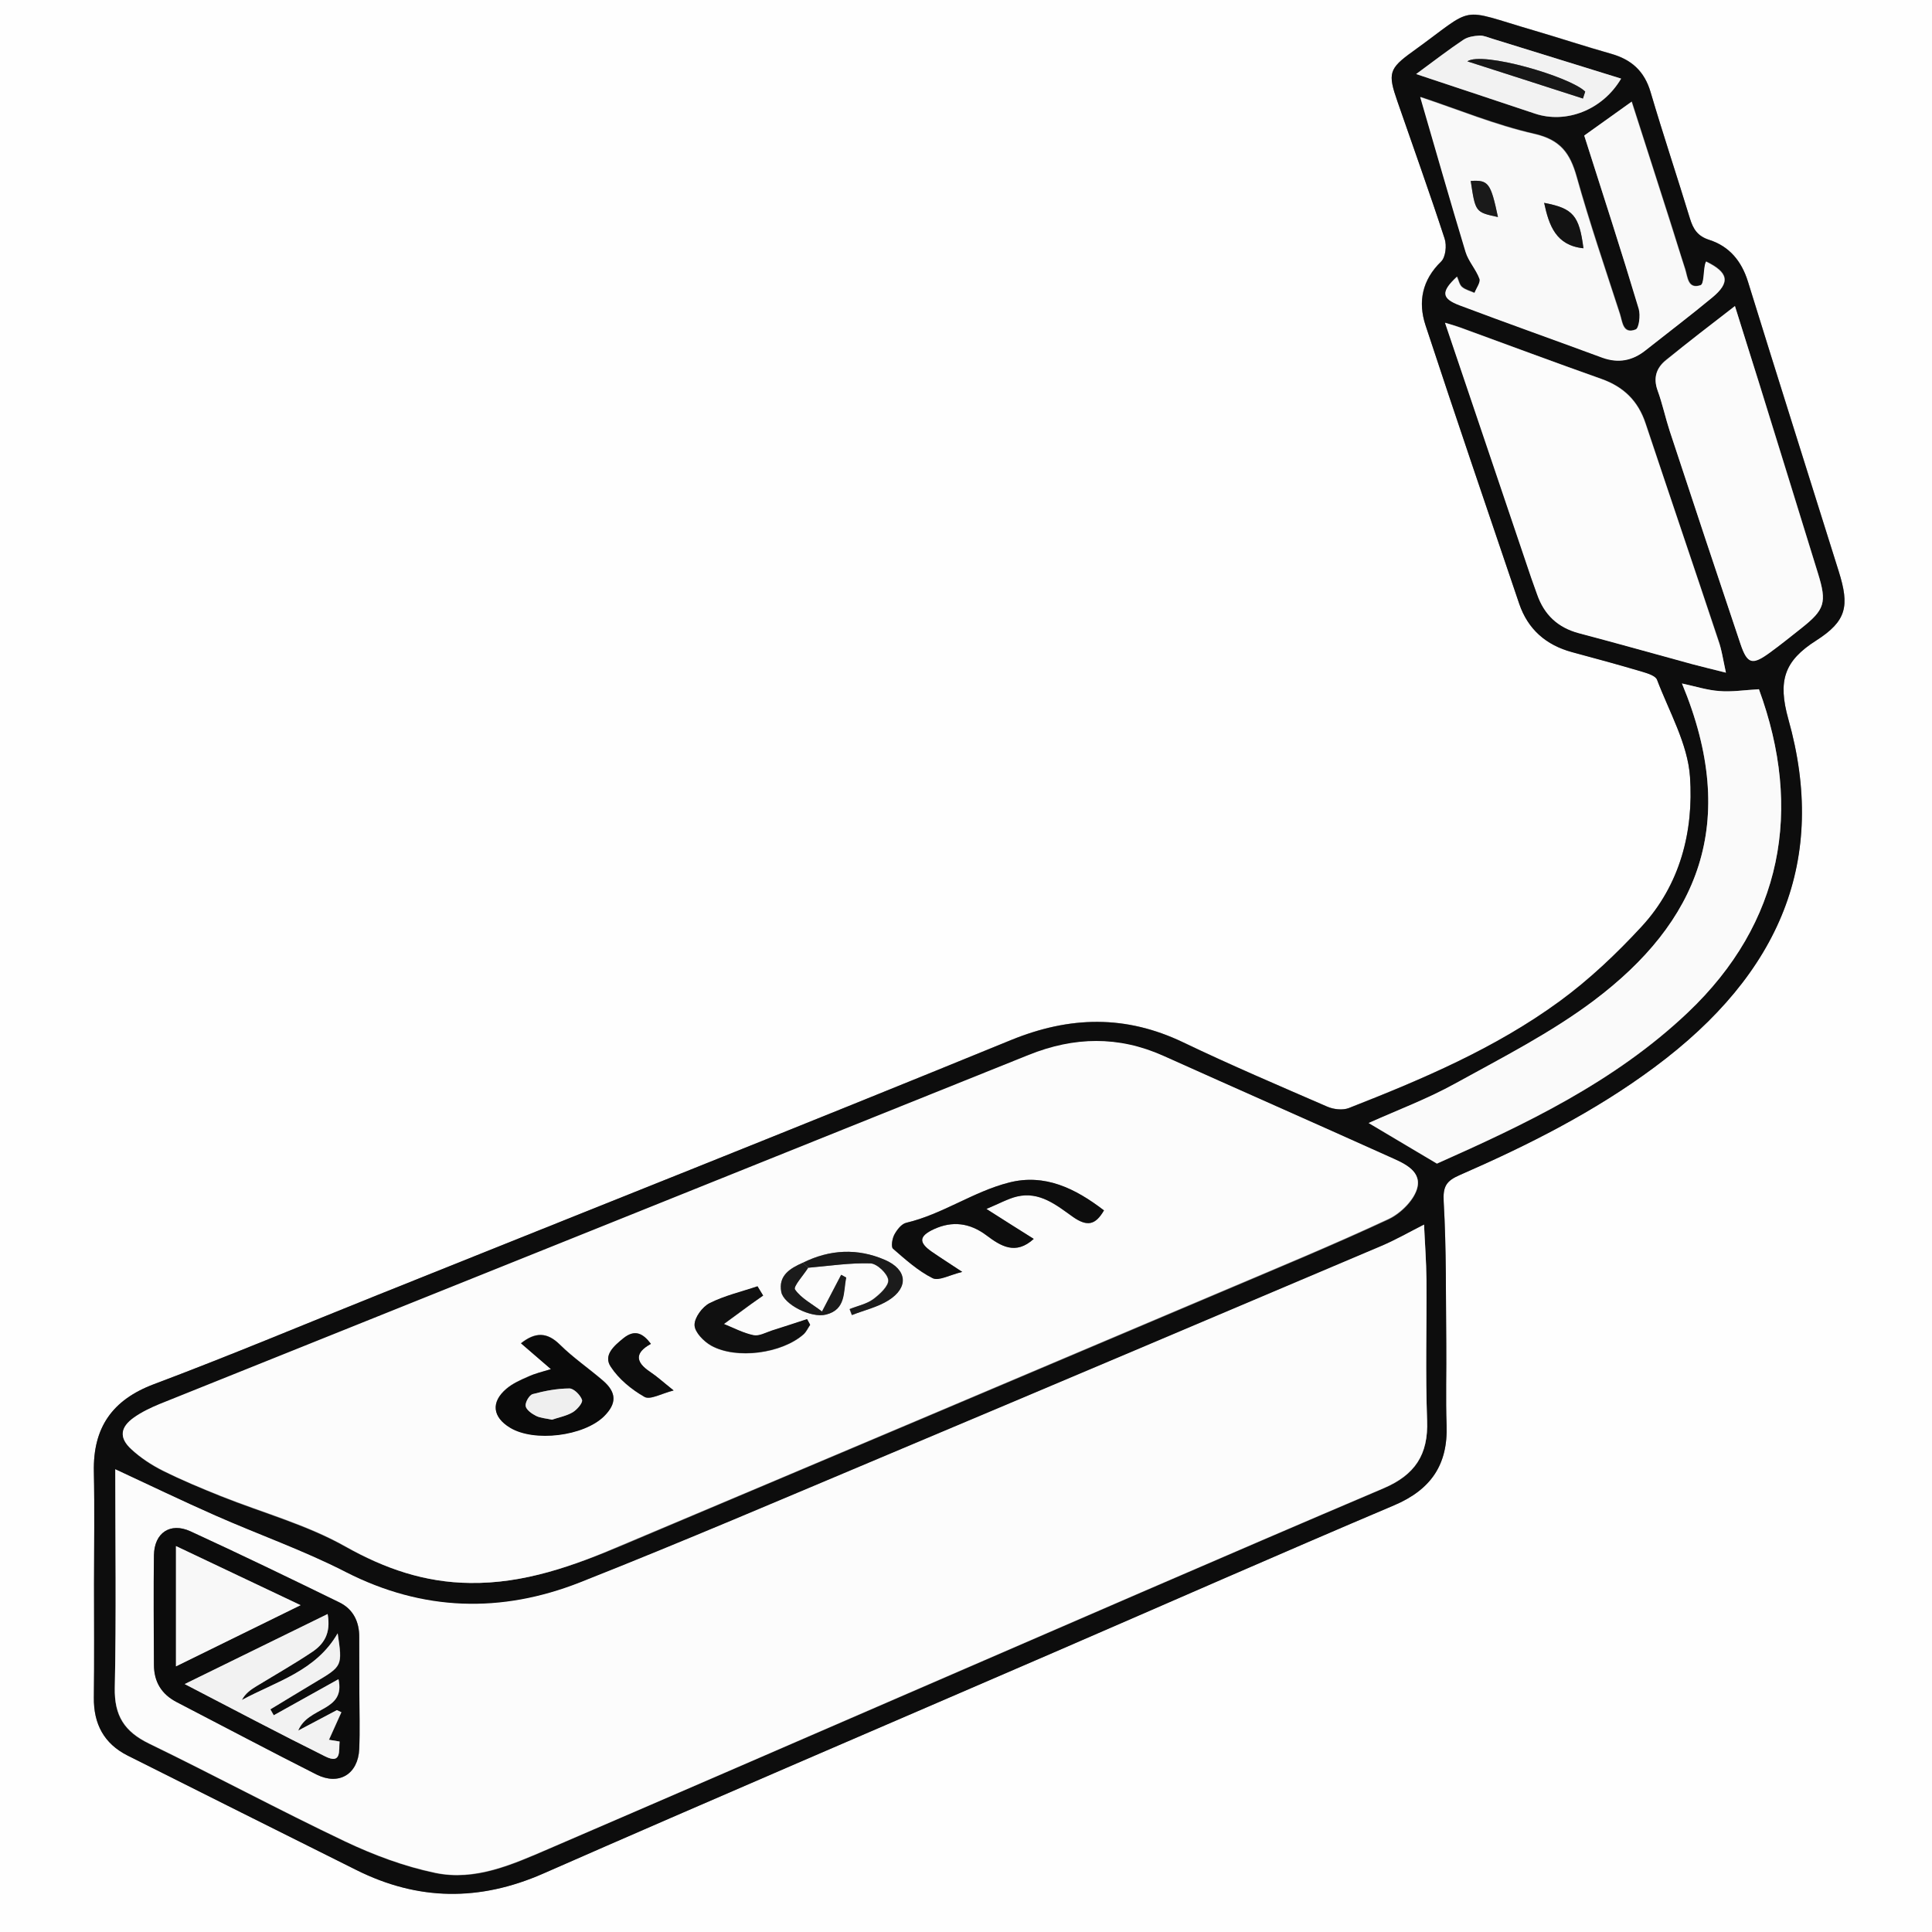 <?xml version="1.0" encoding="utf-8"?>
<!-- Generator: Adobe Illustrator 24.2.3, SVG Export Plug-In . SVG Version: 6.00 Build 0)  -->
<svg version="1.1" baseProfile="tiny" id="Layer_1" xmlns="http://www.w3.org/2000/svg" xmlns:xlink="http://www.w3.org/1999/xlink"
	 x="0px" y="0px" viewBox="0 0 120 120" overflow="visible" xml:space="preserve">
<rect x="0" y="0" width="120" height="120" fill="#808080" stroke="none"/>
<g>
	<g>
		<path fill="#FEFEFE" d="M0,0c39.99,0,79.98,0,120,0c0,39.98,0,79.97,0,120c-39.98,0-79.99,0-120,0C0,80.02,0,40.01,0,0z
			 M5.84,98.36c0,2.36,0.02,4.71-0.01,7.07c-0.02,1.64,0.62,2.86,2.09,3.6c4.73,2.38,9.47,4.75,14.21,7.11
			c3.84,1.92,7.66,1.96,11.62,0.22c10.54-4.62,21.12-9.15,31.68-13.72c7.05-3.05,14.09-6.15,21.16-9.15
			c2.29-0.97,3.35-2.52,3.26-4.98c-0.06-1.67-0.01-3.35-0.02-5.02c-0.03-2.95,0.01-5.91-0.16-8.86c-0.06-0.95,0.16-1.29,0.99-1.65
			c4.24-1.85,8.37-3.92,12.1-6.7c7.88-5.85,10.75-12.94,8.32-21.61c-0.67-2.39-0.26-3.62,1.72-4.89c1.92-1.22,2.08-2.15,1.41-4.29
			c-1.88-6-3.78-12-5.64-18c-0.4-1.29-1.17-2.2-2.41-2.6c-0.72-0.23-0.99-0.66-1.19-1.31c-0.81-2.63-1.68-5.24-2.45-7.87
			c-0.38-1.29-1.17-2.01-2.43-2.37c-1.61-0.46-3.19-0.98-4.8-1.45c-4.83-1.41-3.53-1.58-7.54,1.3c-1.49,1.07-1.56,1.36-0.95,3.11
			c0.99,2.84,2,5.66,2.93,8.52c0.14,0.42,0.06,1.15-0.22,1.42c-1.19,1.14-1.45,2.5-0.97,3.95c1.9,5.78,3.87,11.54,5.82,17.3
			c0.54,1.59,1.66,2.58,3.29,3.01c1.46,0.39,2.92,0.79,4.37,1.22c0.33,0.1,0.8,0.24,0.9,0.49c0.76,1.99,1.91,3.98,2.05,6.04
			c0.23,3.37-0.61,6.71-3.01,9.3c-1.56,1.69-3.26,3.3-5.11,4.65c-3.98,2.91-8.51,4.83-13.08,6.62c-0.38,0.15-0.94,0.08-1.33-0.09
			c-3-1.3-6-2.58-8.94-3.99c-3.58-1.71-7.05-1.64-10.72-0.14C49.7,69.96,36.56,75.18,23.44,80.44c-4.62,1.85-9.21,3.78-13.87,5.53
			c-2.61,0.98-3.79,2.71-3.74,5.44C5.88,93.73,5.84,96.05,5.84,98.36z"/>
		<path fill="#0D0D0D" d="M5.84,98.36c0-2.32,0.04-4.63-0.01-6.95c-0.06-2.73,1.13-4.46,3.74-5.44c4.66-1.75,9.25-3.68,13.87-5.53
			c13.12-5.27,26.26-10.48,39.34-15.83c3.67-1.5,7.14-1.58,10.72,0.14c2.94,1.41,5.95,2.69,8.94,3.99c0.39,0.17,0.95,0.23,1.33,0.09
			c4.57-1.79,9.09-3.71,13.08-6.62c1.85-1.35,3.55-2.96,5.11-4.65c2.4-2.6,3.24-5.93,3.01-9.3c-0.14-2.05-1.29-4.04-2.05-6.04
			c-0.09-0.24-0.57-0.39-0.9-0.49c-1.45-0.43-2.91-0.83-4.37-1.22c-1.62-0.44-2.75-1.42-3.29-3.01c-1.95-5.76-3.92-11.52-5.82-17.3
			c-0.47-1.44-0.21-2.8,0.97-3.95c0.28-0.27,0.36-1,0.22-1.42c-0.93-2.85-1.95-5.68-2.93-8.52c-0.61-1.75-0.54-2.04,0.95-3.11
			c4-2.88,2.71-2.71,7.54-1.3c1.6,0.47,3.19,1,4.8,1.45c1.25,0.36,2.05,1.08,2.43,2.37c0.78,2.64,1.65,5.24,2.45,7.87
			c0.2,0.64,0.47,1.08,1.19,1.31c1.25,0.4,2.01,1.31,2.41,2.6c1.86,6.01,3.76,12,5.64,18c0.67,2.14,0.5,3.07-1.41,4.29
			c-1.98,1.26-2.39,2.49-1.72,4.89c2.44,8.67-0.43,15.76-8.32,21.61c-3.73,2.77-7.86,4.85-12.1,6.7c-0.82,0.36-1.04,0.69-0.99,1.65
			c0.17,2.95,0.13,5.9,0.16,8.86c0.02,1.67-0.04,3.35,0.02,5.02c0.09,2.46-0.98,4.01-3.26,4.98c-7.08,3-14.11,6.1-21.16,9.15
			c-10.56,4.57-21.14,9.09-31.68,13.72c-3.96,1.74-7.78,1.7-11.62-0.22c-4.74-2.37-9.48-4.73-14.21-7.11
			c-1.46-0.74-2.11-1.96-2.09-3.6C5.86,103.07,5.84,100.72,5.84,98.36z M29.19,98.32c3.36,0.05,6.44-1.06,9.46-2.33
			c12.4-5.23,24.8-10.48,37.19-15.73c3.48-1.48,6.98-2.92,10.41-4.52c0.77-0.36,1.64-1.23,1.8-2c0.22-1.07-0.97-1.52-1.83-1.9
			c-4.64-2.1-9.31-4.15-13.95-6.23c-2.78-1.25-5.54-1.2-8.36-0.06c-17.99,7.24-36,14.46-54,21.69c-0.55,0.22-1.1,0.48-1.58,0.83
			c-0.86,0.61-0.94,1.26-0.16,1.97c0.58,0.53,1.26,0.98,1.96,1.33c1.18,0.58,2.39,1.09,3.61,1.58c2.58,1.03,5.31,1.77,7.71,3.12
			C23.91,97.44,26.4,98.29,29.19,98.32z M7.16,91.26c0,4.44,0.06,9.02-0.03,13.6c-0.04,1.73,0.6,2.71,2.13,3.45
			c4.08,1.98,8.08,4.13,12.18,6.08c1.78,0.84,3.67,1.55,5.59,1.95c2.48,0.52,4.78-0.51,7.02-1.48c7.28-3.14,14.54-6.29,21.82-9.44
			c10.01-4.33,20.01-8.69,30.05-12.96c1.97-0.84,2.8-2.09,2.72-4.21c-0.1-2.91-0.02-5.82-0.04-8.73c-0.01-1.16-0.1-2.32-0.15-3.44
			c-0.94,0.47-1.76,0.95-2.63,1.32c-10.23,4.34-20.45,8.67-30.69,12.98c-6.35,2.67-12.68,5.38-19.09,7.92
			c-4.9,1.94-9.77,1.82-14.57-0.64c-2.62-1.34-5.41-2.32-8.1-3.51C11.3,93.22,9.28,92.24,7.16,91.26z M107.2,41.78
			c-0.2-0.88-0.28-1.47-0.46-2.02c-1.5-4.49-3.03-8.97-4.52-13.47c-0.46-1.39-1.36-2.27-2.74-2.76c-2.93-1.03-5.84-2.12-8.76-3.19
			c-0.27-0.1-0.55-0.17-0.95-0.3c1.82,5.4,3.59,10.63,5.36,15.86c0.11,0.34,0.24,0.67,0.36,1.01c0.43,1.26,1.28,2.06,2.59,2.41
			c2.35,0.62,4.68,1.28,7.03,1.92C105.69,41.41,106.3,41.55,107.2,41.78z M109.25,42.81c-0.9,0.05-1.69,0.17-2.46,0.12
			c-0.75-0.06-1.49-0.3-2.32-0.47c3.62,8.7,0.96,14.85-5.48,19.7c-2.65,2-5.67,3.53-8.59,5.14c-1.73,0.95-3.6,1.65-5.39,2.46
			c1.38,0.82,2.73,1.63,4.24,2.52c5.44-2.42,11.02-5.05,15.58-9.38C110.71,57.32,112,50.29,109.25,42.81z M98.4,8.42
			c1.15,3.62,2.3,7.17,3.4,10.74c0.12,0.39,0.02,1.21-0.19,1.29c-0.8,0.31-0.83-0.48-0.98-0.96c-0.92-2.84-1.88-5.66-2.69-8.53
			c-0.41-1.46-1.01-2.29-2.63-2.66c-2.41-0.55-4.73-1.51-7.08-2.29c0.95,3.27,1.86,6.46,2.82,9.63c0.18,0.59,0.65,1.08,0.86,1.66
			c0.08,0.23-0.2,0.59-0.31,0.88c-0.26-0.12-0.57-0.19-0.78-0.37c-0.16-0.13-0.2-0.41-0.31-0.64c-1,0.93-0.97,1.35,0.17,1.78
			c2.94,1.11,5.91,2.17,8.86,3.25c0.99,0.37,1.87,0.19,2.69-0.46c1.37-1.09,2.77-2.15,4.13-3.27c1.14-0.94,1.02-1.55-0.38-2.24
			c-0.02,0.07-0.05,0.14-0.07,0.22c-0.08,0.44-0.06,1.18-0.27,1.25c-0.8,0.27-0.8-0.51-0.96-1c-0.34-1.02-0.64-2.05-0.97-3.07
			c-0.77-2.41-1.55-4.82-2.35-7.33C100.28,7.08,99.35,7.74,98.4,8.42z M107.76,19.01c-1.51,1.18-2.9,2.24-4.26,3.32
			c-0.62,0.49-0.83,1.12-0.54,1.91c0.3,0.82,0.47,1.68,0.75,2.51c1.46,4.42,2.92,8.84,4.4,13.24c0.41,1.23,0.73,1.31,1.79,0.54
			c0.68-0.49,1.33-1.02,1.99-1.54c1.45-1.15,1.59-1.58,1.03-3.39c-1.22-3.95-2.44-7.91-3.67-11.86
			C108.76,22.22,108.28,20.68,107.76,19.01z M87.96,4.6c2.63,0.88,5,1.66,7.37,2.46c1.95,0.65,4.22-0.23,5.36-2.17
			C98,4.05,95.35,3.23,92.7,2.41c-0.27-0.08-0.54-0.21-0.81-0.2c-0.34,0.02-0.73,0.07-1,0.26C89.97,3.08,89.09,3.77,87.96,4.6z"/>
		<path fill="#FCFCFC" d="M29.19,98.32c-2.8-0.03-5.28-0.88-7.75-2.28c-2.39-1.35-5.13-2.09-7.71-3.12
			c-1.22-0.49-2.44-0.99-3.61-1.58c-0.7-0.35-1.39-0.8-1.96-1.33c-0.78-0.71-0.7-1.36,0.16-1.97c0.48-0.34,1.03-0.6,1.58-0.83
			c18-7.23,36-14.45,54-21.69c2.82-1.13,5.57-1.19,8.36,0.06c4.65,2.09,9.31,4.14,13.95,6.23c0.86,0.39,2.05,0.83,1.83,1.9
			c-0.16,0.77-1.03,1.64-1.8,2c-3.43,1.6-6.92,3.04-10.41,4.52c-12.39,5.25-24.79,10.51-37.19,15.73
			C35.63,97.26,32.55,98.37,29.19,98.32z M50.2,78.74c1.28-0.11,2.57-0.31,3.85-0.27c0.41,0.01,1.07,0.63,1.11,1.03
			c0.04,0.37-0.53,0.89-0.94,1.2c-0.41,0.3-0.97,0.41-1.46,0.61c0.05,0.12,0.09,0.25,0.14,0.37c0.77-0.3,1.6-0.49,2.28-0.92
			c1.26-0.79,1.15-1.91-0.24-2.51c-1.7-0.73-3.42-0.65-5.08,0.18c-0.79,0.35-1.53,0.79-1.34,1.81c0.14,0.77,1.85,1.65,2.78,1.41
			c1.25-0.32,1.06-1.42,1.25-2.3c-0.1-0.06-0.21-0.11-0.31-0.17c-0.35,0.67-0.7,1.35-1.19,2.28c-0.63-0.48-1.3-0.82-1.68-1.37
			C49.26,79.91,49.91,79.2,50.2,78.74z M68.57,75.18c-1.78-1.36-3.68-2.29-5.9-1.73c-2.22,0.56-4.14,1.97-6.39,2.5
			c-0.29,0.07-0.58,0.44-0.74,0.74c-0.13,0.25-0.22,0.75-0.08,0.87c0.77,0.67,1.56,1.38,2.46,1.83c0.38,0.19,1.06-0.2,1.84-0.39
			c-0.78-0.51-1.34-0.87-1.89-1.25c-0.84-0.58-0.8-0.97,0.12-1.4c1.16-0.53,2.24-0.39,3.26,0.37c0.91,0.68,1.83,1.25,2.95,0.23
			c-0.9-0.57-1.78-1.13-2.94-1.86c0.83-0.34,1.34-0.63,1.89-0.77c1.41-0.34,2.47,0.54,3.48,1.26
			C67.55,76.22,68.05,76.07,68.57,75.18z M34.22,85.04c-0.55,0.17-1.01,0.28-1.43,0.46c-0.47,0.21-0.96,0.43-1.34,0.75
			c-0.97,0.83-0.86,1.76,0.23,2.41c1.5,0.91,4.58,0.53,5.84-0.71c0.8-0.78,0.79-1.47-0.08-2.22c-0.88-0.75-1.84-1.41-2.66-2.22
			c-0.81-0.79-1.53-0.79-2.42-0.09C32.97,83.96,33.55,84.46,34.22,85.04z M47.4,80.47c-0.12-0.19-0.23-0.37-0.35-0.56
			c-1,0.34-2.05,0.58-2.98,1.05c-0.45,0.23-0.95,0.9-0.93,1.36c0.01,0.44,0.57,1.01,1.03,1.27c1.57,0.87,4.39,0.49,5.74-0.7
			c0.17-0.15,0.28-0.39,0.41-0.59c-0.06-0.12-0.13-0.24-0.19-0.35c-0.73,0.24-1.46,0.48-2.19,0.71c-0.38,0.12-0.79,0.36-1.13,0.29
			c-0.64-0.14-1.24-0.46-1.85-0.7c0.5-0.37,1-0.74,1.5-1.1C46.78,80.9,47.09,80.69,47.4,80.47z M40.43,83.47
			c-0.5-0.67-1-0.92-1.7-0.35c-0.58,0.47-1.27,1.05-0.8,1.77c0.5,0.77,1.3,1.42,2.1,1.88c0.35,0.2,1.05-0.21,1.81-0.4
			c-0.61-0.49-1.02-0.86-1.47-1.16C39.46,84.6,39.42,84.03,40.43,83.47z"/>
		<path fill="#FCFCFC" d="M7.16,91.26c2.11,0.98,4.14,1.96,6.21,2.87c2.69,1.19,5.49,2.17,8.1,3.51c4.8,2.45,9.67,2.57,14.57,0.64
			c6.4-2.53,12.74-5.25,19.09-7.92c10.24-4.31,20.46-8.64,30.69-12.98c0.87-0.37,1.69-0.84,2.63-1.32c0.05,1.13,0.14,2.28,0.15,3.44
			c0.02,2.91-0.07,5.83,0.04,8.73c0.08,2.12-0.76,3.38-2.72,4.21c-10.04,4.27-20.04,8.63-30.05,12.96
			c-7.27,3.15-14.54,6.31-21.82,9.44c-2.24,0.96-4.54,2-7.02,1.48c-1.92-0.4-3.82-1.11-5.59-1.95c-4.1-1.95-8.1-4.1-12.18-6.08
			c-1.52-0.74-2.16-1.73-2.13-3.45C7.23,100.28,7.16,95.7,7.16,91.26z M22.32,105.16c0-1.16,0-2.31,0-3.47
			c0-0.96-0.38-1.74-1.23-2.16c-3.07-1.5-6.15-2.99-9.26-4.42c-1.25-0.57-2.23,0.09-2.26,1.48c-0.04,2.27-0.01,4.54,0,6.82
			c0,1.05,0.47,1.83,1.41,2.31c2.89,1.5,5.77,3.03,8.69,4.5c1.4,0.7,2.58-0.03,2.65-1.59C22.36,107.48,22.32,106.32,22.32,105.16z"
			/>
		<path fill="#FCFCFC" d="M107.2,41.78c-0.9-0.23-1.51-0.37-2.11-0.53c-2.34-0.64-4.68-1.3-7.03-1.92
			c-1.31-0.35-2.15-1.15-2.59-2.41c-0.12-0.34-0.24-0.67-0.36-1.01c-1.77-5.23-3.54-10.46-5.36-15.86c0.4,0.12,0.68,0.2,0.95,0.3
			c2.92,1.06,5.83,2.15,8.76,3.19c1.38,0.49,2.28,1.37,2.74,2.76c1.5,4.49,3.03,8.97,4.52,13.47
			C106.93,40.31,107.01,40.89,107.2,41.78z"/>
		<path fill="#FAFAFA" d="M109.25,42.81c2.75,7.48,1.46,14.51-4.42,20.08c-4.57,4.33-10.14,6.96-15.58,9.38
			c-1.51-0.9-2.86-1.7-4.24-2.52c1.79-0.8,3.66-1.5,5.39-2.46c2.92-1.61,5.94-3.15,8.59-5.14c6.45-4.85,9.1-11,5.48-19.7
			c0.83,0.18,1.57,0.42,2.32,0.47C107.56,42.99,108.35,42.86,109.25,42.81z"/>
		<path fill="#F9F9F9" d="M98.4,8.42c0.95-0.68,1.88-1.34,2.94-2.1c0.81,2.51,1.58,4.92,2.35,7.33c0.33,1.02,0.64,2.05,0.97,3.07
			c0.16,0.49,0.16,1.27,0.96,1c0.21-0.07,0.18-0.82,0.27-1.25c0.01-0.07,0.04-0.14,0.07-0.22c1.4,0.68,1.52,1.3,0.38,2.24
			c-1.35,1.12-2.75,2.18-4.13,3.27c-0.81,0.65-1.69,0.82-2.69,0.46c-2.95-1.09-5.91-2.14-8.86-3.25c-1.14-0.43-1.17-0.85-0.17-1.78
			c0.1,0.23,0.15,0.5,0.31,0.64c0.21,0.18,0.52,0.25,0.78,0.37c0.11-0.3,0.39-0.66,0.31-0.88c-0.21-0.58-0.68-1.08-0.86-1.66
			c-0.96-3.17-1.87-6.37-2.82-9.63c2.35,0.78,4.67,1.75,7.08,2.29c1.62,0.37,2.22,1.2,2.63,2.66c0.8,2.87,1.77,5.69,2.69,8.53
			c0.16,0.49,0.18,1.28,0.98,0.96c0.21-0.08,0.31-0.89,0.19-1.29C100.71,15.6,99.56,12.05,98.4,8.42z M98.35,15.42
			c-0.26-2.03-0.64-2.48-2.44-2.82C96.21,14.01,96.64,15.25,98.35,15.42z M91.35,11.24c0.29,1.94,0.29,1.94,1.69,2.24
			C92.59,11.36,92.45,11.17,91.35,11.24z"/>
		<path fill="#FBFBFB" d="M107.76,19.01c0.52,1.67,1.01,3.21,1.49,4.76c1.22,3.95,2.45,7.9,3.67,11.86
			c0.56,1.81,0.42,2.24-1.03,3.39c-0.66,0.52-1.31,1.05-1.99,1.54c-1.06,0.77-1.37,0.69-1.79-0.54c-1.48-4.41-2.95-8.83-4.4-13.24
			c-0.27-0.83-0.45-1.69-0.75-2.51c-0.29-0.8-0.08-1.42,0.54-1.91C104.86,21.24,106.24,20.18,107.76,19.01z"/>
		<path fill="#F2F2F2" d="M87.96,4.6c1.13-0.83,2.01-1.51,2.94-2.13c0.27-0.18,0.66-0.24,1-0.26c0.26-0.01,0.54,0.12,0.81,0.2
			c2.65,0.82,5.3,1.64,7.98,2.47c-1.14,1.94-3.41,2.83-5.36,2.17C92.95,6.26,90.58,5.47,87.96,4.6z M98.32,6.12
			c0.05-0.14,0.09-0.29,0.14-0.43c-0.92-0.93-6.4-2.52-7.32-1.88C93.65,4.61,95.99,5.36,98.32,6.12z"/>
		<path fill="#0D0D0D" d="M68.57,75.18c-0.52,0.89-1.02,1.04-1.93,0.4c-1.01-0.72-2.07-1.6-3.48-1.26
			c-0.55,0.13-1.06,0.42-1.89,0.77c1.16,0.74,2.04,1.3,2.94,1.86c-1.13,1.03-2.05,0.45-2.95-0.23c-1.02-0.76-2.1-0.91-3.26-0.37
			c-0.92,0.43-0.95,0.82-0.12,1.4c0.55,0.38,1.11,0.73,1.89,1.25c-0.79,0.19-1.46,0.58-1.84,0.39c-0.9-0.45-1.69-1.16-2.46-1.83
			c-0.13-0.12-0.05-0.62,0.08-0.87c0.16-0.3,0.44-0.67,0.74-0.74c2.26-0.53,4.17-1.94,6.39-2.5C64.89,72.88,66.79,73.81,68.57,75.18
			z"/>
		<path fill="#0A0A0A" d="M34.22,85.04c-0.66-0.57-1.25-1.08-1.86-1.6c0.89-0.7,1.62-0.71,2.42,0.09c0.82,0.81,1.78,1.46,2.66,2.22
			c0.87,0.74,0.87,1.43,0.08,2.22c-1.26,1.24-4.34,1.62-5.84,0.71c-1.09-0.66-1.2-1.59-0.23-2.41c0.38-0.33,0.87-0.55,1.34-0.75
			C33.21,85.31,33.67,85.21,34.22,85.04z M34.28,88.18c0.41-0.14,0.89-0.23,1.29-0.46c0.27-0.16,0.64-0.59,0.58-0.77
			c-0.1-0.3-0.51-0.71-0.78-0.71c-0.76,0.01-1.54,0.15-2.28,0.35c-0.21,0.06-0.47,0.51-0.44,0.74c0.04,0.24,0.38,0.48,0.64,0.61
			C33.57,88.08,33.9,88.1,34.28,88.18z"/>
		<path fill="#101010" d="M47.4,80.47c-0.31,0.22-0.63,0.44-0.94,0.66c-0.5,0.37-1,0.74-1.5,1.1c0.62,0.25,1.21,0.57,1.85,0.7
			c0.34,0.07,0.76-0.17,1.13-0.29c0.73-0.23,1.46-0.47,2.19-0.71c0.06,0.12,0.13,0.24,0.19,0.35c-0.14,0.2-0.24,0.43-0.41,0.59
			c-1.35,1.19-4.17,1.58-5.74,0.7c-0.46-0.26-1.02-0.83-1.03-1.27c-0.01-0.46,0.48-1.13,0.93-1.36c0.93-0.47,1.98-0.71,2.98-1.05
			C47.17,80.09,47.29,80.28,47.4,80.47z"/>
		<path fill="#0D0D0D" d="M40.43,83.47c-1.01,0.55-0.97,1.12-0.06,1.73c0.45,0.3,0.85,0.67,1.47,1.16c-0.75,0.19-1.45,0.6-1.81,0.4
			c-0.81-0.46-1.6-1.11-2.1-1.88c-0.47-0.71,0.21-1.29,0.8-1.77C39.43,82.56,39.93,82.81,40.43,83.47z"/>
		<path fill="#1B1B1B" d="M49.88,78.43c1.67-0.83,3.39-0.91,5.08-0.18c1.39,0.6,1.5,1.71,0.24,2.51c-0.68,0.43-1.52,0.62-2.28,0.92
			c-0.05-0.12-0.09-0.25-0.14-0.37c0.49-0.2,1.04-0.31,1.46-0.61c0.41-0.3,0.98-0.83,0.94-1.2c-0.05-0.4-0.71-1.02-1.11-1.03
			c-1.28-0.04-2.57,0.16-3.85,0.27C50.09,78.63,49.98,78.53,49.88,78.43z"/>
		<path fill="#1B1B1B" d="M50.2,78.74c-0.29,0.46-0.94,1.17-0.82,1.35c0.38,0.55,1.05,0.89,1.68,1.37c0.49-0.93,0.84-1.6,1.19-2.28
			c0.1,0.06,0.21,0.11,0.31,0.17c-0.18,0.89,0,1.99-1.25,2.3c-0.93,0.24-2.64-0.64-2.78-1.41c-0.19-1.02,0.55-1.46,1.34-1.81
			C49.98,78.53,50.09,78.63,50.2,78.74z"/>
		<path fill="#0C0C0C" d="M22.32,105.16c0,1.16,0.04,2.31-0.01,3.47c-0.07,1.56-1.25,2.29-2.65,1.59c-2.91-1.47-5.79-3-8.69-4.5
			c-0.94-0.49-1.41-1.26-1.41-2.31c-0.01-2.27-0.03-4.55,0-6.82c0.02-1.38,1.01-2.05,2.26-1.48c3.11,1.43,6.19,2.92,9.26,4.42
			c0.86,0.42,1.24,1.2,1.23,2.16C22.31,102.85,22.32,104.01,22.32,105.16z M20.35,100.25c-3,1.47-5.85,2.87-8.87,4.35
			c3,1.56,5.84,3.06,8.72,4.49c1.03,0.51,0.84-0.37,0.9-0.92c-0.3-0.05-0.55-0.09-0.66-0.11c0.28-0.62,0.53-1.16,0.77-1.71
			c-0.09-0.04-0.19-0.09-0.28-0.13c-0.72,0.38-1.44,0.76-2.4,1.27c0.62-1.51,2.95-1.17,2.5-3.19c-1.38,0.77-2.7,1.5-4.02,2.24
			c-0.07-0.12-0.14-0.25-0.21-0.37c0.93-0.56,1.85-1.12,2.78-1.68c1.7-1.01,1.7-1,1.4-3.04c-1.35,2.35-3.83,2.99-5.95,4.14
			c0.22-0.41,0.56-0.64,0.91-0.86c1.15-0.71,2.33-1.37,3.45-2.12C20.09,102.13,20.57,101.48,20.35,100.25z M10.93,103.5
			c2.5-1.23,5.03-2.47,7.74-3.8c-2.64-1.25-5.09-2.42-7.74-3.67C10.93,98.62,10.93,101.01,10.93,103.5z"/>
		<path fill="#131313" d="M98.35,15.42c-1.7-0.17-2.14-1.41-2.44-2.82C97.71,12.94,98.09,13.39,98.35,15.42z"/>
		<path fill="#1A1A1A" d="M91.35,11.24c1.1-0.07,1.24,0.12,1.69,2.24C91.64,13.18,91.64,13.18,91.35,11.24z"/>
		<path fill="#171717" d="M98.32,6.12c-2.33-0.75-4.67-1.5-7.18-2.31c0.92-0.64,6.39,0.95,7.32,1.88
			C98.41,5.83,98.37,5.97,98.32,6.12z"/>
		<path fill="#EFEFEF" d="M34.28,88.18c-0.38-0.09-0.72-0.1-0.99-0.24c-0.26-0.13-0.61-0.38-0.64-0.61
			c-0.04-0.23,0.23-0.69,0.44-0.74c0.74-0.2,1.52-0.35,2.28-0.35c0.27,0,0.68,0.41,0.78,0.71c0.06,0.18-0.31,0.61-0.58,0.77
			C35.18,87.95,34.69,88.04,34.28,88.18z"/>
		<path fill="#F2F2F2" d="M20.35,100.25c0.22,1.23-0.26,1.89-0.97,2.36c-1.12,0.75-2.3,1.42-3.45,2.12
			c-0.35,0.21-0.69,0.44-0.91,0.86c2.13-1.15,4.6-1.79,5.95-4.14c0.3,2.03,0.3,2.03-1.4,3.04c-0.93,0.55-1.85,1.12-2.78,1.68
			c0.07,0.12,0.14,0.25,0.21,0.37c1.32-0.74,2.64-1.47,4.02-2.24c0.45,2.02-1.89,1.68-2.5,3.19c0.96-0.51,1.68-0.89,2.4-1.27
			c0.09,0.04,0.19,0.09,0.28,0.13c-0.25,0.54-0.49,1.09-0.77,1.71c0.11,0.02,0.36,0.06,0.66,0.11c-0.06,0.56,0.14,1.44-0.9,0.92
			c-2.88-1.43-5.71-2.93-8.72-4.49C14.5,103.12,17.35,101.72,20.35,100.25z"/>
		<path fill="#F8F8F8" d="M10.93,103.5c0-2.49,0-4.88,0-7.47c2.64,1.25,5.09,2.42,7.74,3.67C15.96,101.03,13.43,102.27,10.93,103.5z
			"/>
	</g>
</g>
</svg>
